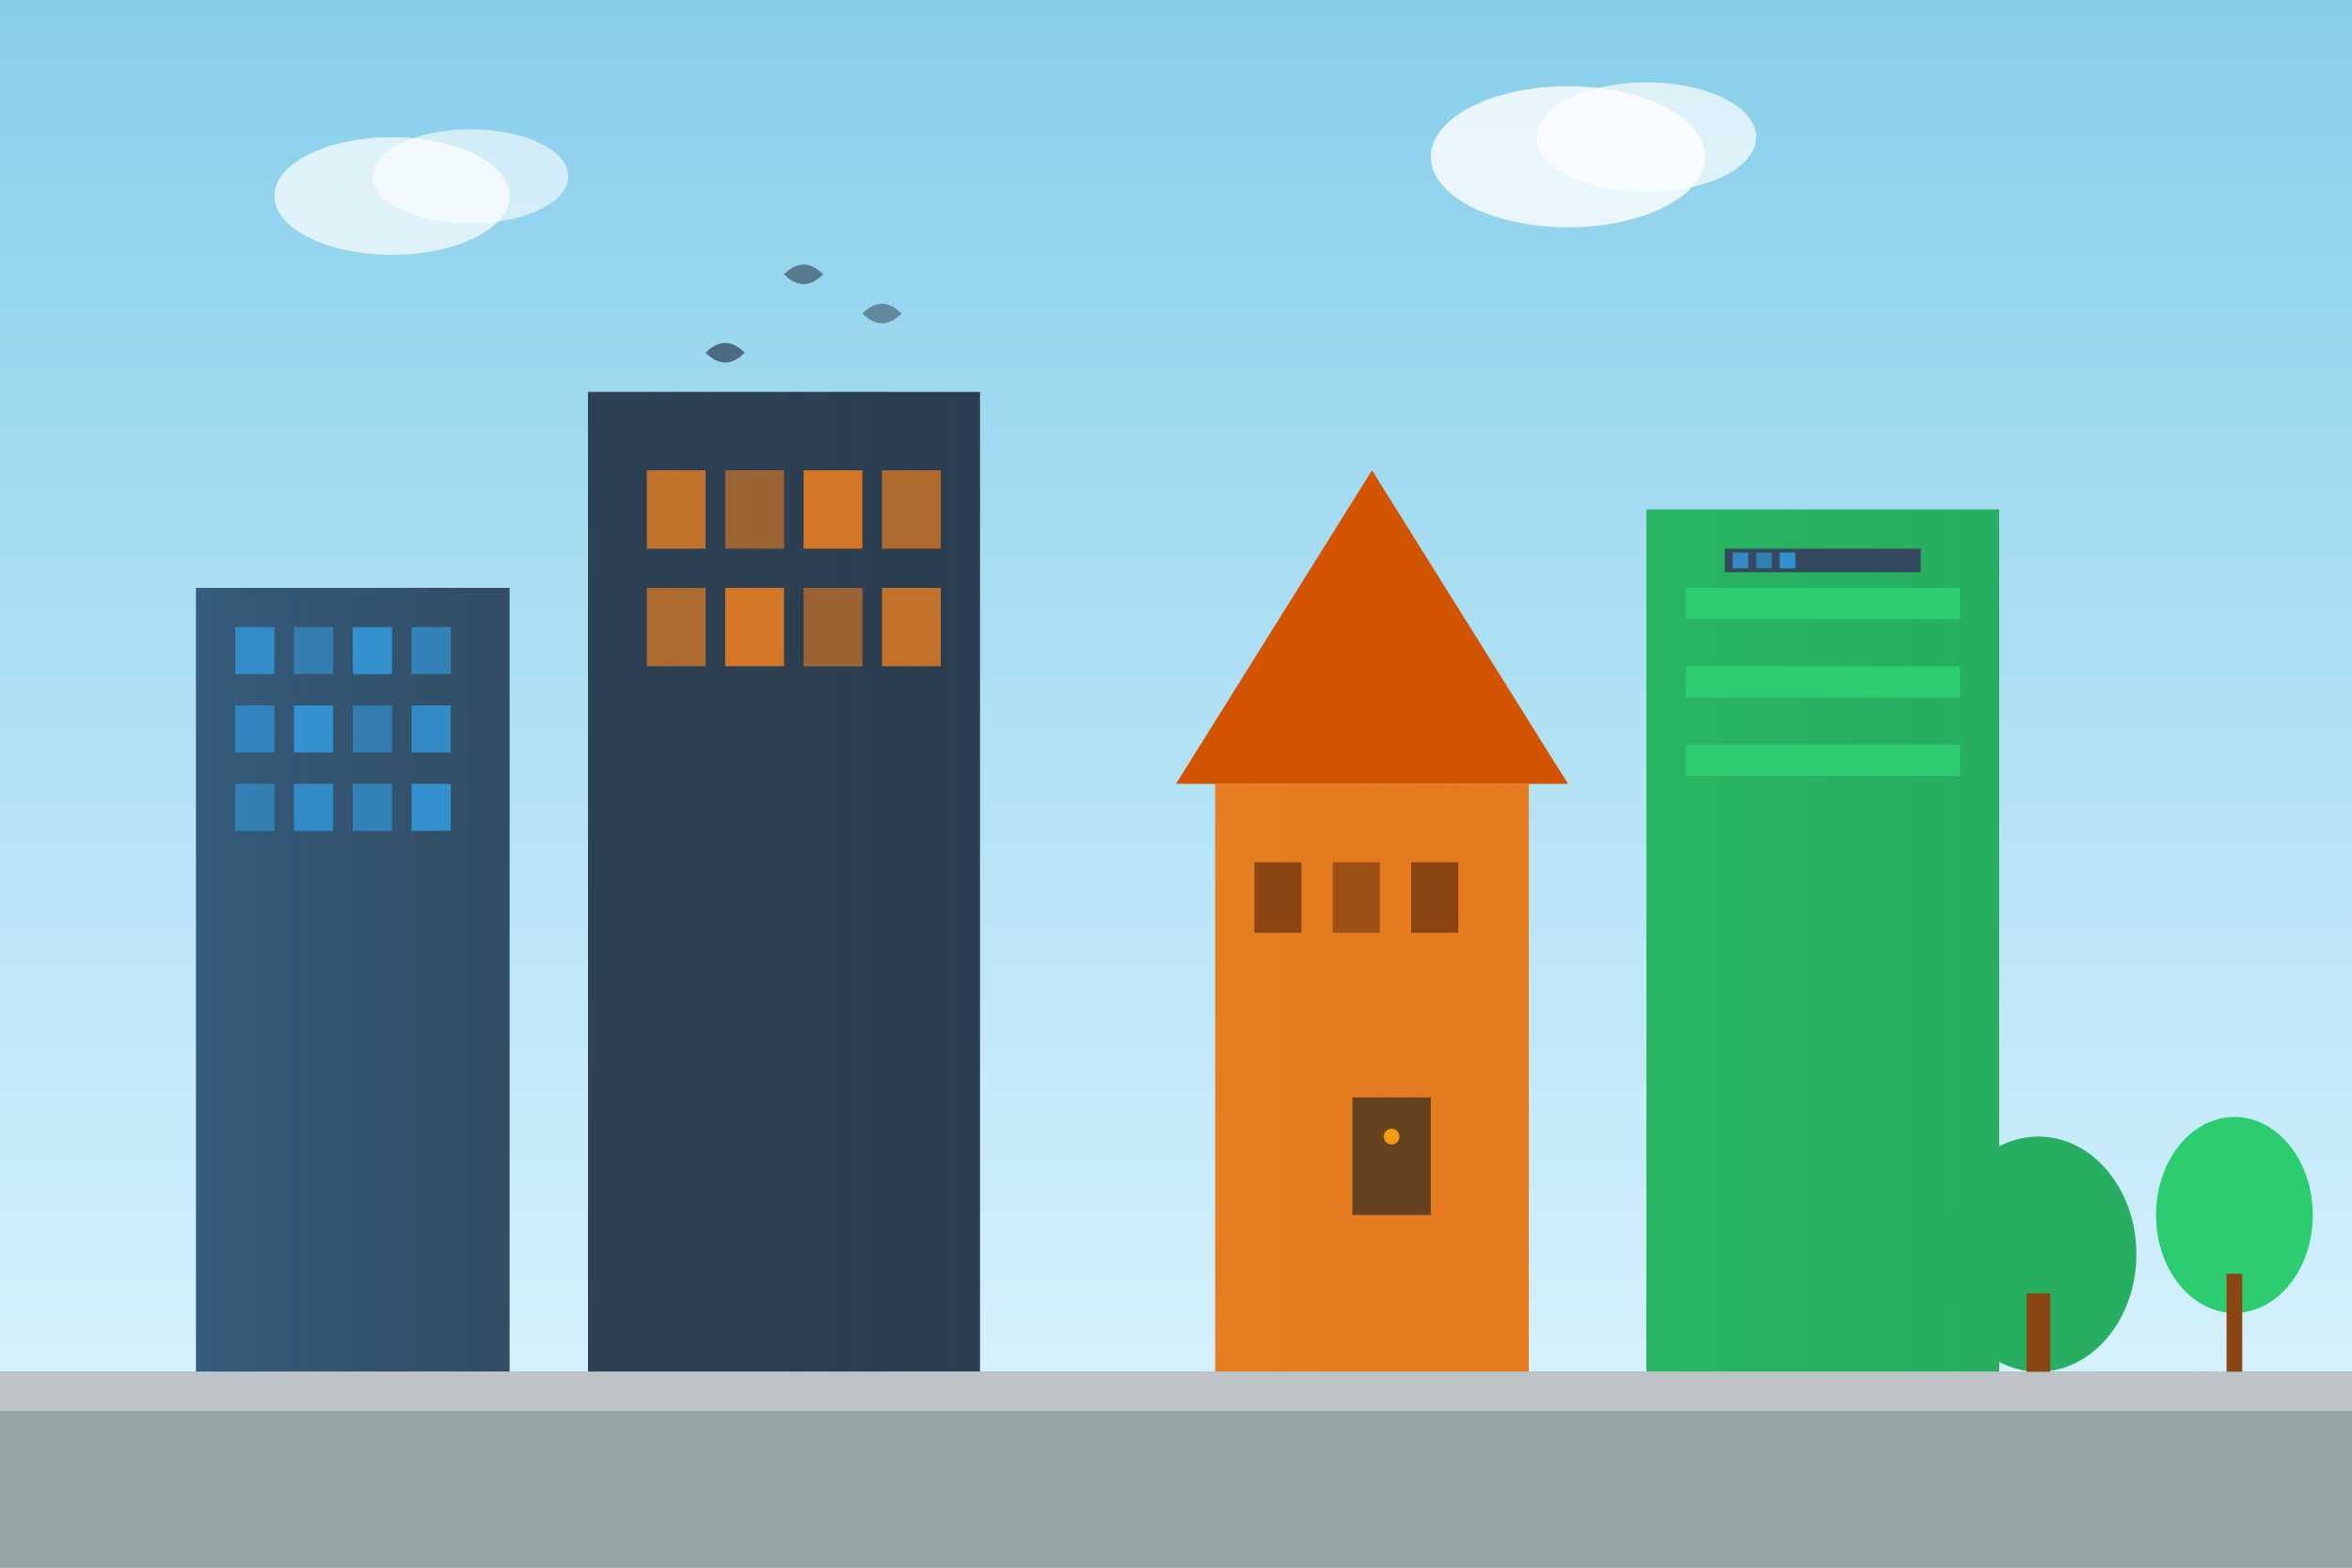 <svg width="600" height="400" viewBox="0 0 600 400" fill="none" xmlns="http://www.w3.org/2000/svg">
  <rect x="0" y="0" width="600" height="400" fill="#333333" stroke="none"/>
  <!-- Sky Background -->
  <rect width="600" height="400" fill="url(#skyGradient)"/>
  
  <!-- Modern Building 1 -->
  <rect x="50" y="150" width="80" height="200" fill="#34495e"/>
  <rect x="50" y="150" width="80" height="200" fill="url(#buildingGradient1)" opacity="0.8"/>
  
  <!-- Building Windows -->
  <rect x="60" y="160" width="10" height="12" fill="#3498db" opacity="0.8"/>
  <rect x="75" y="160" width="10" height="12" fill="#3498db" opacity="0.6"/>
  <rect x="90" y="160" width="10" height="12" fill="#3498db" opacity="0.9"/>
  <rect x="105" y="160" width="10" height="12" fill="#3498db" opacity="0.7"/>
  
  <rect x="60" y="180" width="10" height="12" fill="#3498db" opacity="0.7"/>
  <rect x="75" y="180" width="10" height="12" fill="#3498db" opacity="0.9"/>
  <rect x="90" y="180" width="10" height="12" fill="#3498db" opacity="0.6"/>
  <rect x="105" y="180" width="10" height="12" fill="#3498db" opacity="0.8"/>
  
  <!-- Repeat window pattern -->
  <rect x="60" y="200" width="10" height="12" fill="#3498db" opacity="0.6"/>
  <rect x="75" y="200" width="10" height="12" fill="#3498db" opacity="0.8"/>
  <rect x="90" y="200" width="10" height="12" fill="#3498db" opacity="0.7"/>
  <rect x="105" y="200" width="10" height="12" fill="#3498db" opacity="0.9"/>
  
  <!-- Modern Building 2 -->
  <rect x="150" y="100" width="100" height="250" fill="#2c3e50"/>
  <rect x="150" y="100" width="100" height="250" fill="url(#buildingGradient2)" opacity="0.9"/>
  
  <!-- Building 2 Windows -->
  <rect x="165" y="120" width="15" height="20" fill="#e67e22" opacity="0.8"/>
  <rect x="185" y="120" width="15" height="20" fill="#e67e22" opacity="0.6"/>
  <rect x="205" y="120" width="15" height="20" fill="#e67e22" opacity="0.9"/>
  <rect x="225" y="120" width="15" height="20" fill="#e67e22" opacity="0.7"/>
  
  <rect x="165" y="150" width="15" height="20" fill="#e67e22" opacity="0.7"/>
  <rect x="185" y="150" width="15" height="20" fill="#e67e22" opacity="0.9"/>
  <rect x="205" y="150" width="15" height="20" fill="#e67e22" opacity="0.6"/>
  <rect x="225" y="150" width="15" height="20" fill="#e67e22" opacity="0.8"/>
  
  <!-- Historical Building -->
  <path d="M300 200 L350 120 L400 200 Z" fill="#d35400"/>
  <rect x="310" y="200" width="80" height="150" fill="#e67e22"/>
  <rect x="310" y="200" width="80" height="150" fill="url(#historicalGradient)" opacity="0.8"/>
  
  <!-- Historical Building Details -->
  <rect x="320" y="220" width="12" height="18" fill="#8b4513"/>
  <rect x="340" y="220" width="12" height="18" fill="#8b4513" opacity="0.8"/>
  <rect x="360" y="220" width="12" height="18" fill="#8b4513"/>
  <rect x="345" y="280" width="20" height="30" fill="#654321"/>
  <circle cx="355" cy="290" r="2" fill="#f39c12"/>
  
  <!-- Green Building -->
  <rect x="420" y="130" width="90" height="220" fill="#27ae60"/>
  <rect x="420" y="130" width="90" height="220" fill="url(#greenGradient)" opacity="0.9"/>
  
  <!-- Green Building Features -->
  <rect x="430" y="150" width="70" height="8" fill="#2ecc71"/>
  <rect x="430" y="170" width="70" height="8" fill="#2ecc71"/>
  <rect x="430" y="190" width="70" height="8" fill="#2ecc71"/>
  
  <!-- Solar Panels -->
  <rect x="440" y="140" width="50" height="6" fill="#34495e"/>
  <rect x="442" y="141" width="4" height="4" fill="#3498db" opacity="0.8"/>
  <rect x="448" y="141" width="4" height="4" fill="#3498db" opacity="0.7"/>
  <rect x="454" y="141" width="4" height="4" fill="#3498db" opacity="0.9"/>
  
  <!-- Clouds -->
  <ellipse cx="100" cy="50" rx="30" ry="15" fill="white" opacity="0.7"/>
  <ellipse cx="120" cy="45" rx="25" ry="12" fill="white" opacity="0.6"/>
  <ellipse cx="400" cy="40" rx="35" ry="18" fill="white" opacity="0.8"/>
  <ellipse cx="420" cy="35" rx="28" ry="14" fill="white" opacity="0.7"/>
  
  <!-- Birds -->
  <path d="M200 70 Q205 65 210 70 Q205 75 200 70" fill="#2c3e50" opacity="0.6"/>
  <path d="M220 80 Q225 75 230 80 Q225 85 220 80" fill="#2c3e50" opacity="0.5"/>
  <path d="M180 90 Q185 85 190 90 Q185 95 180 90" fill="#2c3e50" opacity="0.7"/>
  
  <!-- Ground -->
  <rect x="0" y="350" width="600" height="50" fill="#95a5a6"/>
  <rect x="0" y="350" width="600" height="10" fill="#bdc3c7"/>
  
  <!-- Trees -->
  <ellipse cx="520" cy="320" rx="25" ry="30" fill="#27ae60"/>
  <rect x="517" y="330" width="6" height="20" fill="#8b4513"/>
  
  <ellipse cx="570" cy="310" rx="20" ry="25" fill="#2ecc71"/>
  <rect x="568" y="325" width="4" height="25" fill="#8b4513"/>
  
  <!-- Gradients -->
  <defs>
    <linearGradient id="skyGradient" x1="0%" y1="0%" x2="0%" y2="100%">
      <stop offset="0%" style="stop-color:#87CEEB;stop-opacity:1" />
      <stop offset="100%" style="stop-color:#E0F6FF;stop-opacity:1" />
    </linearGradient>
    
    <linearGradient id="buildingGradient1" x1="0%" y1="0%" x2="100%" y2="0%">
      <stop offset="0%" style="stop-color:#3498db;stop-opacity:0.3" />
      <stop offset="100%" style="stop-color:#2980b9;stop-opacity:0.1" />
    </linearGradient>
    
    <linearGradient id="buildingGradient2" x1="0%" y1="0%" x2="100%" y2="0%">
      <stop offset="0%" style="stop-color:#34495e;stop-opacity:0.3" />
      <stop offset="100%" style="stop-color:#2c3e50;stop-opacity:0.1" />
    </linearGradient>
    
    <linearGradient id="historicalGradient" x1="0%" y1="0%" x2="100%" y2="0%">
      <stop offset="0%" style="stop-color:#e67e22;stop-opacity:0.3" />
      <stop offset="100%" style="stop-color:#d35400;stop-opacity:0.1" />
    </linearGradient>
    
    <linearGradient id="greenGradient" x1="0%" y1="0%" x2="100%" y2="0%">
      <stop offset="0%" style="stop-color:#2ecc71;stop-opacity:0.3" />
      <stop offset="100%" style="stop-color:#27ae60;stop-opacity:0.1" />
    </linearGradient>
  </defs>
</svg>
